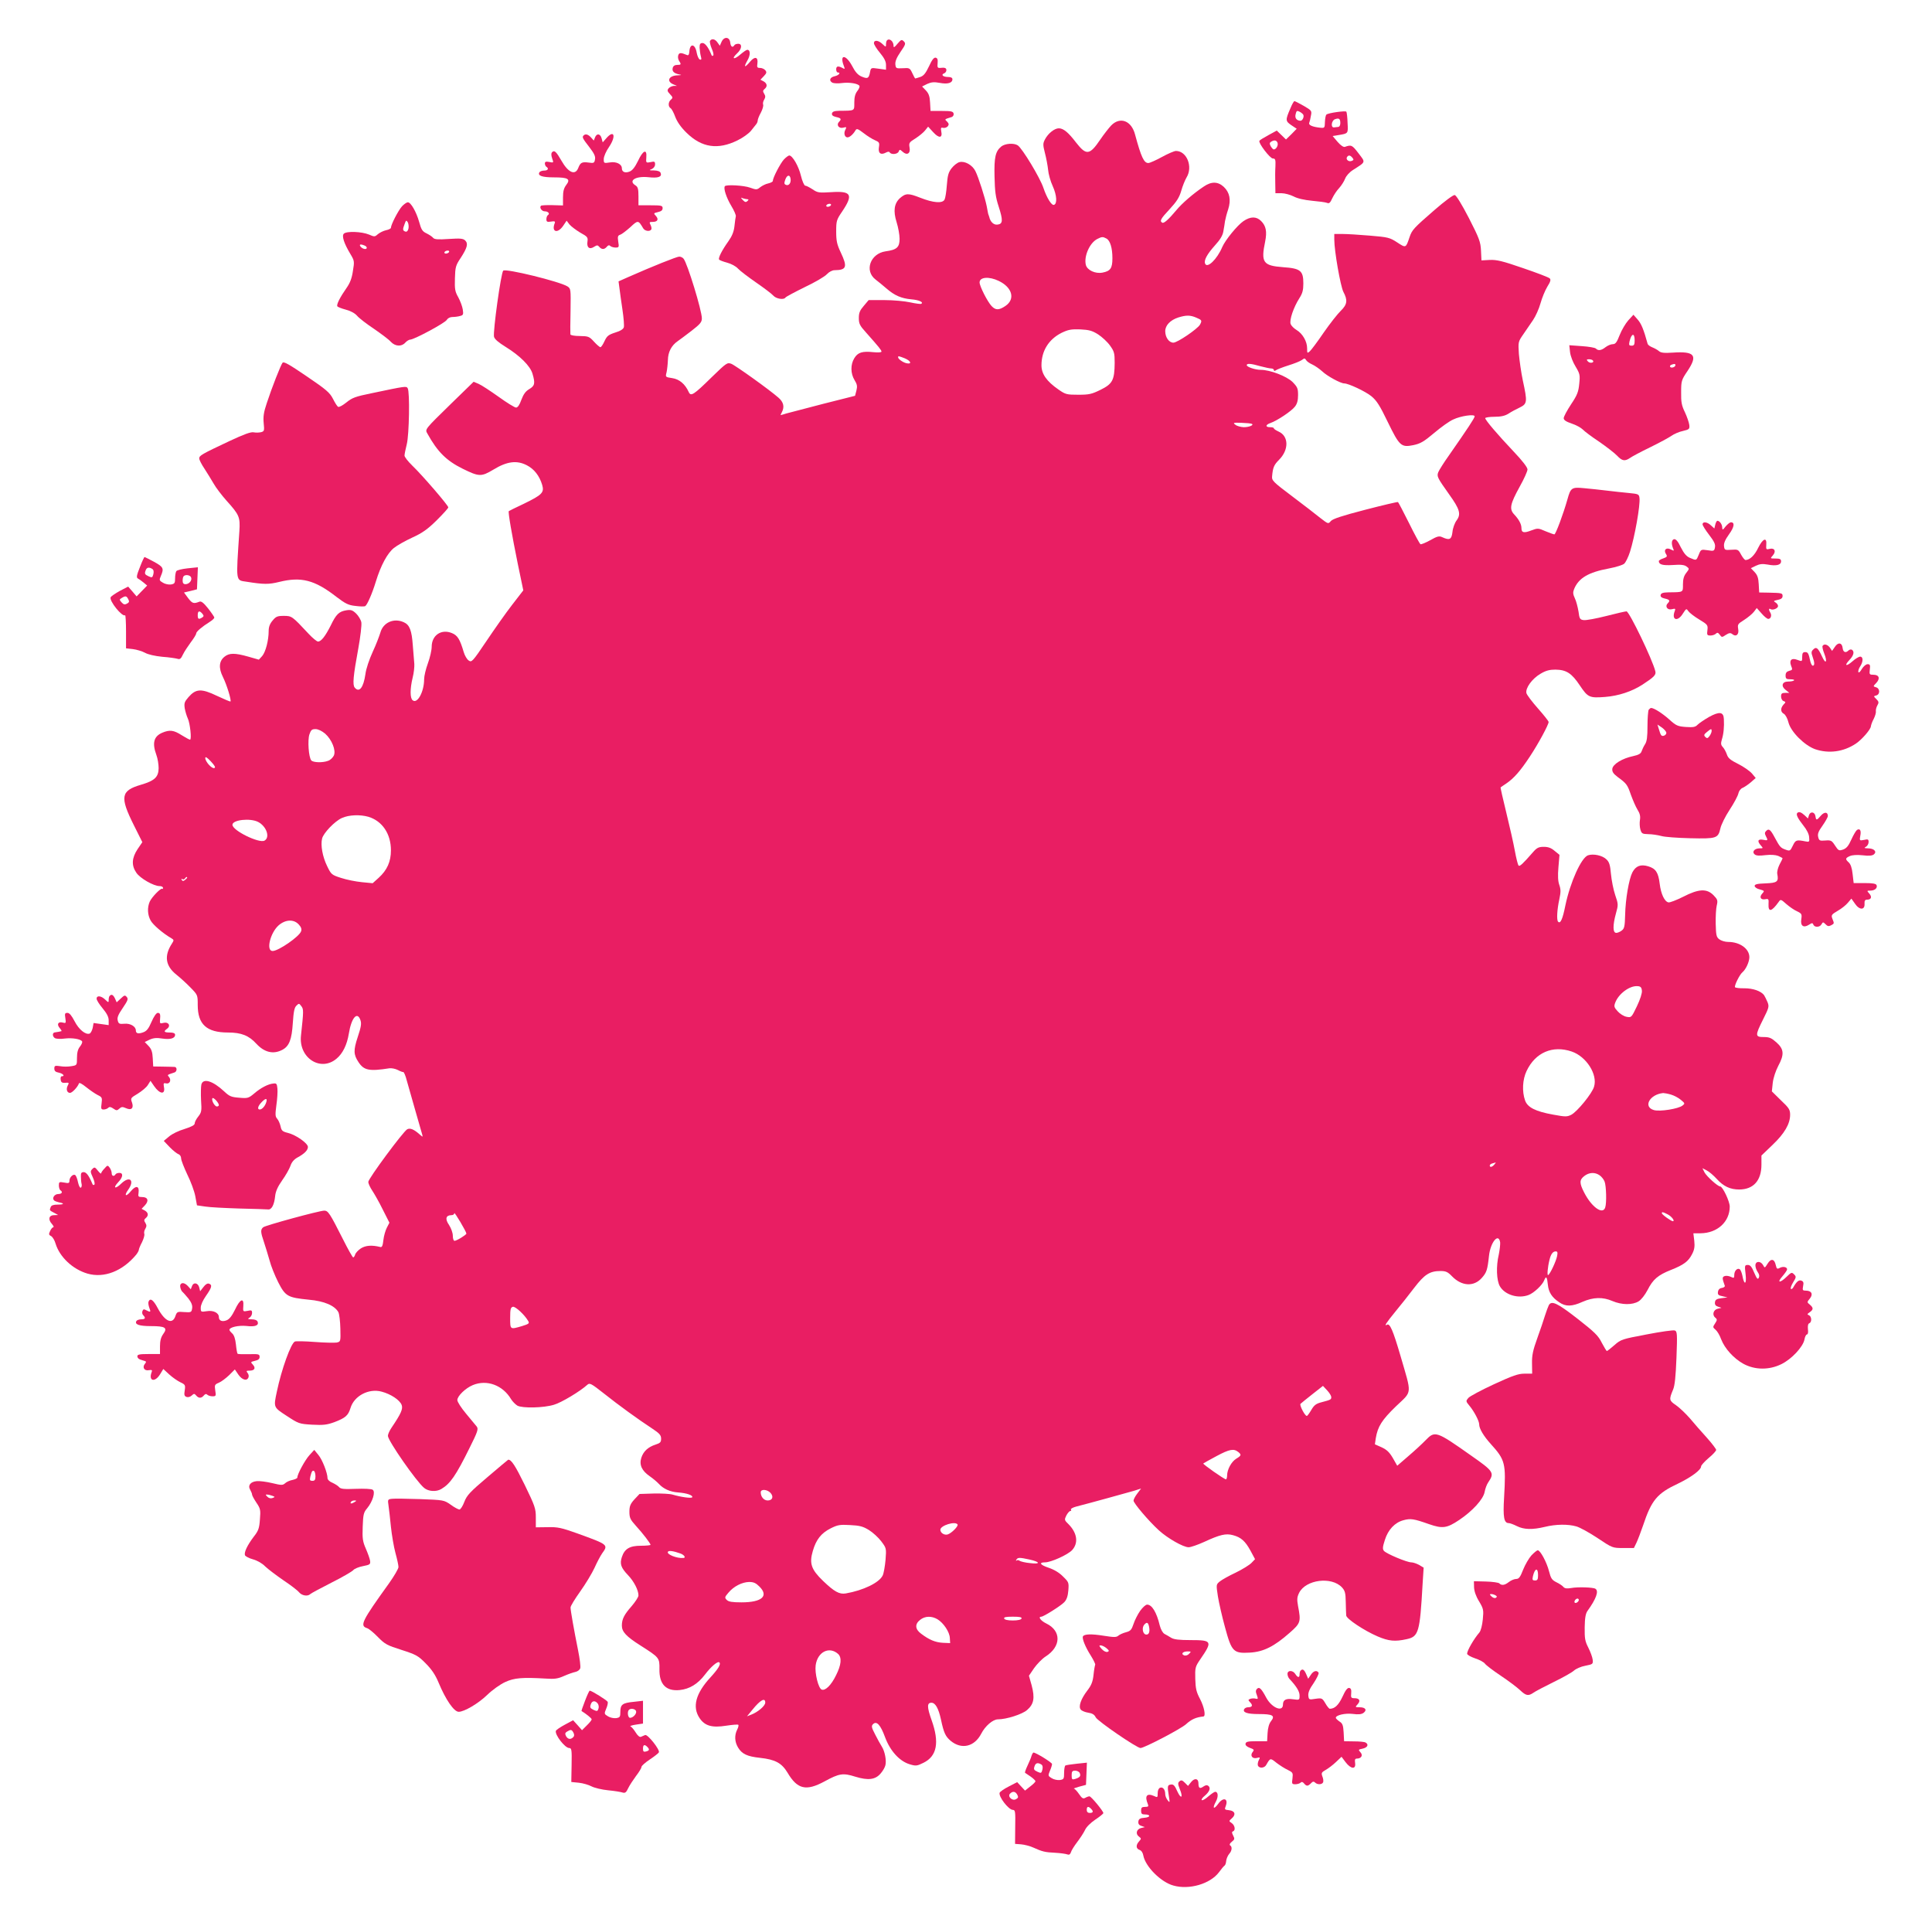 <?xml version="1.0" standalone="no"?>
<!DOCTYPE svg PUBLIC "-//W3C//DTD SVG 20010904//EN"
 "http://www.w3.org/TR/2001/REC-SVG-20010904/DTD/svg10.dtd">
<svg version="1.0" xmlns="http://www.w3.org/2000/svg"
 width="1280pt" height="1276pt" viewBox="0 0 1280 1276"
 preserveAspectRatio="xMidYMid meet">
<g transform="translate(0,1276) scale(0.1,-0.1)"
fill="#e91e63" stroke="none">
<path d="M4781 12484 l-12 -27 -15 21 c-16 24 -39 29 -50 11 -3 -6 2 -28 11
-50 10 -22 15 -43 10 -47 -4 -4 -9 -2 -11 3 -18 47 -42 80 -59 80 -16 0 -20
-7 -20 -30 1 -16 4 -42 8 -57 6 -21 4 -26 -7 -22 -7 3 -16 23 -20 44 -10 61
-46 66 -49 6 -2 -19 -6 -25 -17 -20 -38 16 -50 16 -56 -1 -4 -10 -2 -26 4 -36
17 -26 15 -29 -12 -29 -15 0 -26 -7 -29 -20 -6 -22 8 -36 43 -43 19 -3 16 -5
-11 -6 -60 -2 -76 -41 -25 -61 l21 -9 -21 0 c-12 -1 -27 -8 -34 -16 -11 -13
-9 -20 9 -39 19 -20 20 -24 6 -36 -18 -15 -20 -46 -2 -57 7 -4 21 -30 31 -58
13 -33 37 -68 75 -105 100 -98 207 -114 337 -50 35 17 74 45 89 63 14 18 30
37 35 44 6 7 10 18 10 25 0 7 9 31 21 52 11 21 18 45 15 53 -3 7 0 23 7 33 9
16 9 24 0 39 -10 15 -9 22 2 31 21 17 18 37 -6 51 l-21 11 23 24 c18 19 20 26
9 39 -7 8 -22 15 -34 15 -19 0 -22 4 -18 29 6 44 -17 50 -48 13 -36 -43 -45
-40 -19 6 22 37 21 72 0 72 -6 0 -26 -14 -46 -31 -42 -37 -62 -30 -22 7 32 29
36 64 8 64 -11 0 -23 -4 -26 -10 -11 -18 -24 -10 -27 18 -4 38 -40 42 -57 6z"/>
<path d="M5877 12493 c-4 -3 -7 -15 -7 -26 0 -20 -1 -20 -23 1 -27 26 -57 29
-57 6 0 -9 18 -38 40 -64 28 -34 40 -57 40 -80 l0 -32 -50 7 c-50 7 -50 7 -56
-24 -8 -41 -16 -45 -56 -28 -24 10 -42 30 -63 71 -41 76 -84 78 -55 1 9 -23 8
-25 -9 -15 -29 15 -41 12 -41 -10 0 -11 5 -20 10 -20 23 0 8 -19 -20 -25 -32
-7 -40 -29 -15 -43 9 -4 37 -6 64 -2 48 6 106 -3 115 -19 3 -5 -3 -20 -14 -34
-14 -18 -20 -40 -20 -76 0 -57 6 -54 -100 -55 -33 -1 -45 -5 -48 -18 -2 -11 6
-18 27 -23 33 -7 38 -14 20 -32 -20 -20 -2 -46 27 -39 22 6 24 5 15 -13 -13
-23 -5 -51 14 -51 15 0 39 22 53 47 8 13 16 10 54 -19 24 -19 58 -40 75 -47
28 -12 31 -16 26 -47 -6 -39 12 -53 46 -35 13 7 22 8 26 1 10 -16 52 -12 59 6
6 15 8 15 26 -1 29 -27 54 -12 46 28 -5 30 -3 34 39 60 25 16 54 40 64 53 l20
25 34 -37 c38 -42 63 -39 53 6 -4 23 -2 27 13 23 9 -2 23 2 30 10 9 12 8 18
-4 31 -18 17 -20 15 31 31 8 3 14 13 12 22 -3 15 -15 18 -78 18 l-75 0 -3 55
c-2 42 -9 61 -28 81 l-25 26 34 17 c27 12 45 14 83 7 52 -10 84 -1 84 24 0 10
-10 15 -29 15 -33 0 -49 15 -26 24 8 3 15 12 15 21 0 15 -10 19 -43 15 -15 -1
-18 5 -15 31 2 25 -1 34 -13 37 -12 2 -25 -15 -44 -57 -22 -46 -35 -63 -58
-71 -17 -5 -31 -10 -33 -10 -2 0 -11 16 -20 36 -16 34 -19 35 -63 32 -44 -2
-46 -1 -49 25 -2 20 8 45 34 83 34 49 36 56 22 70 -14 14 -18 12 -42 -16 -21
-25 -26 -28 -26 -13 0 29 -27 52 -43 36z"/>
<path d="M8550 12044 c-35 -80 -34 -86 5 -113 l36 -24 -35 -36 -36 -35 -30 29
-31 30 -55 -30 c-31 -17 -58 -33 -60 -38 -9 -13 70 -117 89 -117 16 0 19 -7
17 -52 -2 -29 -2 -81 -1 -115 l1 -63 40 0 c22 0 58 -10 80 -21 26 -14 71 -24
123 -29 45 -4 90 -10 99 -14 14 -6 21 0 35 31 10 21 30 52 46 68 15 17 32 44
39 62 7 18 28 42 52 57 87 56 84 48 36 111 -42 55 -47 57 -90 42 -9 -3 -28 10
-48 33 l-33 39 38 6 c66 11 65 9 61 81 -1 36 -5 69 -8 74 -5 8 -120 -8 -132
-19 -5 -4 -9 -26 -10 -48 -1 -41 -2 -42 -32 -39 -49 5 -78 17 -72 32 3 7 8 28
11 47 7 33 5 35 -48 66 -30 17 -57 31 -61 31 -4 0 -16 -21 -26 -46z m84 -43
c8 -13 -4 -41 -18 -41 -26 1 -39 18 -32 44 5 22 9 25 26 16 10 -5 21 -14 24
-19z m246 -57 c0 -14 -6 -25 -15 -25 -8 -1 -21 -2 -27 -3 -23 -2 -17 45 6 54
27 10 36 4 36 -26z m-416 -130 c6 -17 -9 -44 -25 -44 -5 0 -13 10 -20 21 -9
17 -8 23 2 30 21 13 36 11 43 -7z m496 -99 c10 -12 9 -16 -5 -21 -19 -8 -40 9
-31 25 10 15 21 14 36 -4z"/>
<path d="M7362 11929 c-16 -17 -49 -59 -72 -93 -71 -105 -93 -107 -161 -20
-51 67 -84 94 -114 94 -29 0 -71 -34 -91 -72 -15 -28 -15 -37 -1 -92 9 -34 18
-83 21 -111 2 -27 16 -77 31 -109 27 -60 30 -116 8 -123 -16 -6 -48 47 -70
112 -22 67 -140 262 -170 282 -26 17 -84 13 -110 -8 -38 -32 -47 -71 -44 -197
2 -99 7 -138 27 -199 30 -93 29 -117 -8 -121 -24 -3 -47 18 -54 51 -1 4 -3 9
-4 12 -3 6 -4 11 -13 60 -11 55 -55 193 -75 232 -20 40 -70 68 -105 59 -14 -3
-38 -22 -52 -40 -22 -28 -27 -49 -32 -113 -3 -43 -10 -86 -15 -95 -13 -27 -75
-22 -161 12 -79 31 -96 31 -135 -3 -38 -35 -45 -85 -22 -158 11 -35 20 -85 20
-111 0 -56 -18 -73 -93 -83 -101 -15 -142 -129 -66 -187 17 -13 49 -39 72 -59
54 -47 99 -66 165 -72 50 -4 84 -19 65 -30 -4 -2 -37 2 -73 10 -36 8 -112 15
-170 15 l-105 0 -32 -38 c-26 -30 -33 -46 -33 -81 0 -37 6 -50 48 -96 87 -98
102 -117 102 -126 0 -6 -23 -7 -54 -4 -74 8 -103 -2 -126 -40 -26 -42 -25
-101 1 -144 18 -29 20 -42 13 -70 l-9 -35 -210 -53 c-115 -30 -226 -59 -245
-64 -19 -6 -36 -11 -38 -11 -1 0 2 9 8 19 19 36 11 68 -23 97 -59 52 -284 213
-312 224 -27 10 -32 6 -129 -88 -121 -119 -139 -130 -153 -99 -24 53 -62 85
-109 92 -46 7 -46 7 -38 38 4 18 8 55 9 82 1 53 23 96 65 125 12 8 53 39 91
68 58 45 69 58 69 83 0 52 -96 365 -121 395 -6 8 -19 14 -29 14 -16 0 -176
-64 -339 -136 l-63 -28 6 -45 c3 -25 12 -90 20 -143 8 -53 12 -106 9 -116 -3
-12 -23 -25 -57 -35 -46 -15 -55 -23 -71 -57 -10 -22 -22 -40 -27 -40 -5 0
-24 16 -43 37 -31 34 -37 36 -94 37 -34 0 -62 5 -62 11 -1 5 -1 76 1 157 2
144 2 146 -21 161 -51 32 -409 120 -425 104 -15 -15 -69 -405 -61 -438 4 -16
30 -38 77 -67 94 -58 163 -126 178 -178 19 -64 15 -80 -22 -102 -24 -14 -38
-34 -52 -71 -12 -34 -24 -51 -35 -51 -9 0 -61 32 -115 71 -55 39 -114 78 -133
86 l-33 14 -147 -143 c-180 -176 -176 -171 -159 -201 67 -121 126 -179 233
-232 110 -54 123 -54 204 -6 90 55 155 63 221 29 49 -25 84 -70 102 -130 15
-51 0 -66 -121 -125 -53 -25 -98 -47 -100 -49 -6 -5 20 -155 59 -347 l37 -178
-75 -97 c-41 -53 -117 -161 -170 -240 -91 -135 -97 -141 -116 -128 -12 7 -27
33 -34 57 -25 85 -41 110 -78 125 -70 29 -134 -14 -134 -91 0 -22 -11 -71 -25
-109 -14 -38 -25 -85 -25 -105 0 -84 -45 -166 -76 -140 -18 14 -18 76 0 150 8
31 12 71 11 90 -2 19 -6 74 -10 123 -7 100 -21 137 -60 154 -66 30 -137 -2
-155 -69 -7 -23 -29 -81 -51 -128 -22 -48 -44 -112 -48 -147 -13 -90 -41 -125
-71 -89 -15 18 -10 76 24 260 14 77 23 154 20 172 -3 17 -19 43 -34 58 -24 23
-35 27 -66 22 -48 -8 -67 -26 -103 -101 -36 -71 -63 -106 -84 -106 -8 0 -36
23 -63 52 -109 117 -111 118 -164 118 -42 0 -52 -4 -74 -31 -18 -21 -26 -42
-26 -69 0 -62 -20 -139 -43 -166 l-22 -24 -70 20 c-88 25 -126 25 -157 0 -37
-29 -41 -75 -11 -135 25 -50 57 -154 50 -162 -2 -2 -42 15 -89 37 -104 50
-140 48 -189 -8 -27 -31 -30 -40 -25 -75 4 -21 13 -51 20 -66 15 -30 27 -141
15 -141 -5 0 -30 14 -56 30 -52 33 -78 37 -128 16 -56 -24 -68 -68 -39 -147 9
-24 15 -64 15 -88 -1 -59 -26 -83 -118 -110 -133 -39 -140 -80 -46 -268 l56
-112 -32 -47 c-38 -58 -41 -107 -8 -155 24 -37 115 -89 154 -89 13 0 23 -5 23
-12 0 -6 -2 -9 -5 -6 -8 8 -69 -54 -83 -85 -17 -39 -15 -87 6 -125 15 -28 81
-85 138 -118 17 -10 17 -13 3 -35 -53 -81 -43 -148 30 -206 25 -20 67 -58 93
-85 48 -49 48 -50 48 -116 0 -128 59 -182 200 -182 89 0 139 -20 189 -75 53
-57 112 -71 171 -40 46 24 63 68 70 178 5 74 10 102 24 115 16 16 18 16 32 -3
16 -20 16 -30 -2 -196 -16 -147 130 -242 236 -152 41 34 69 92 81 165 17 106
56 151 77 90 8 -23 4 -46 -18 -112 -29 -88 -28 -116 5 -166 36 -55 71 -62 205
-41 14 2 39 -3 55 -11 17 -9 33 -15 37 -14 4 1 15 -24 23 -56 17 -59 91 -321
102 -357 5 -19 5 -19 -18 1 -37 33 -62 43 -81 33 -27 -15 -258 -327 -258 -349
0 -10 12 -36 26 -57 14 -21 46 -77 70 -126 l44 -87 -17 -33 c-9 -17 -20 -54
-23 -82 -4 -37 -9 -49 -20 -46 -56 14 -97 11 -129 -9 -18 -12 -35 -30 -38 -41
-3 -10 -9 -19 -13 -19 -4 0 -35 55 -69 123 -86 170 -97 187 -123 187 -35 -1
-387 -97 -404 -110 -19 -16 -18 -32 5 -99 10 -31 27 -85 37 -121 9 -36 35
-100 57 -144 48 -94 63 -102 203 -116 102 -9 172 -39 196 -83 6 -12 12 -61 13
-109 2 -86 2 -86 -25 -92 -15 -2 -80 -1 -144 4 -65 5 -124 6 -132 3 -26 -10
-89 -184 -120 -333 -22 -104 -23 -102 66 -160 78 -51 82 -53 168 -58 75 -4 98
-1 148 17 73 28 91 44 106 93 24 81 121 132 206 109 61 -16 120 -55 133 -88
10 -26 -4 -58 -67 -151 -13 -19 -24 -43 -24 -54 0 -32 188 -302 240 -345 29
-24 81 -27 114 -7 59 35 96 88 187 272 54 108 59 125 48 141 -8 10 -40 49 -72
87 -31 37 -57 77 -57 89 0 27 54 79 102 99 93 39 199 0 254 -93 10 -16 29 -35
42 -43 34 -18 174 -15 242 6 49 14 174 89 222 133 15 13 25 8 110 -59 98 -78
225 -170 321 -233 47 -31 57 -43 57 -66 0 -23 -6 -29 -37 -39 -49 -16 -80 -44
-94 -87 -15 -47 3 -86 55 -122 23 -16 50 -39 61 -51 30 -33 74 -53 128 -57 57
-4 100 -19 93 -32 -6 -8 -73 1 -131 18 -16 5 -72 8 -124 7 l-94 -3 -34 -36
c-27 -30 -33 -45 -33 -82 0 -40 6 -52 43 -93 46 -50 97 -117 97 -126 0 -3 -29
-6 -64 -6 -74 0 -108 -20 -126 -75 -15 -45 -6 -71 41 -120 39 -41 69 -99 69
-134 0 -11 -21 -43 -46 -72 -49 -56 -64 -85 -64 -128 0 -41 29 -72 122 -131
127 -81 128 -82 127 -158 -2 -100 44 -147 134 -138 66 7 120 40 168 103 40 53
85 91 95 80 12 -11 -8 -43 -59 -99 -98 -106 -122 -196 -72 -270 35 -52 83 -65
177 -50 40 6 75 9 79 6 4 -2 1 -17 -7 -32 -19 -38 -17 -81 6 -119 26 -43 61
-59 145 -68 101 -11 144 -34 183 -99 65 -110 123 -123 245 -57 97 53 122 57
204 31 85 -26 133 -20 168 22 14 16 28 40 31 54 8 32 -4 93 -24 124 -9 14 -29
50 -44 80 -24 46 -26 56 -14 68 24 24 50 -5 80 -87 34 -91 96 -159 164 -179
40 -12 47 -11 90 10 90 44 107 135 54 283 -31 87 -31 115 -1 115 26 0 47 -37
63 -111 19 -89 30 -112 64 -141 72 -60 158 -40 203 47 26 51 77 95 111 95 56
0 162 34 193 62 45 39 52 80 30 163 l-18 64 34 50 c19 27 53 62 76 77 104 66
106 170 5 219 -37 18 -57 45 -33 45 15 0 129 72 152 96 16 17 24 40 27 78 4
52 3 55 -35 92 -24 25 -59 46 -95 58 -57 19 -68 36 -24 36 39 0 150 50 179 81
43 47 34 113 -23 171 -29 28 -29 30 -15 59 9 16 20 29 26 29 6 0 8 4 4 10 -3
5 14 14 37 20 91 23 335 91 381 104 l47 15 -25 -33 c-14 -18 -25 -39 -25 -47
0 -17 101 -136 168 -197 58 -53 162 -112 197 -112 14 0 60 16 102 35 106 49
145 58 192 45 53 -14 81 -39 116 -103 l30 -56 -23 -24 c-13 -14 -60 -43 -105
-65 -45 -21 -93 -48 -106 -59 -24 -20 -24 -20 -12 -99 7 -43 28 -135 47 -204
44 -163 56 -174 164 -168 91 5 162 41 264 131 73 64 76 73 56 177 -8 45 -7 59
7 88 44 88 215 110 284 36 20 -22 24 -37 25 -97 1 -40 2 -80 3 -89 1 -22 120
-101 209 -139 73 -31 114 -35 191 -18 80 17 88 45 106 364 l7 110 -30 18 c-17
9 -40 17 -52 17 -29 0 -165 57 -181 76 -10 12 -9 26 6 72 21 68 66 116 123
131 47 13 68 10 170 -26 89 -31 118 -27 200 28 88 59 159 137 168 185 4 22 14
50 24 64 43 63 36 73 -113 177 -232 164 -240 166 -302 102 -22 -23 -73 -70
-114 -105 l-74 -64 -29 51 c-23 39 -40 55 -74 71 l-45 20 6 41 c13 77 40 120
134 211 109 104 106 71 29 336 -49 167 -70 216 -89 204 -22 -13 -4 14 54 85
35 42 91 113 126 159 68 89 103 112 175 112 35 0 48 -6 76 -35 64 -66 145 -71
198 -10 31 35 37 52 47 146 10 91 64 155 74 88 1 -13 -3 -49 -9 -79 -19 -79
-15 -173 7 -211 33 -57 121 -84 190 -58 35 13 92 66 104 98 12 31 19 23 24
-30 5 -50 27 -84 75 -116 43 -30 84 -29 155 3 71 31 134 33 198 5 61 -26 132
-27 173 -2 18 11 42 42 60 76 35 69 68 98 154 132 86 34 116 57 140 104 16 30
19 51 15 89 l-6 50 48 0 c111 1 193 76 193 177 0 34 -47 133 -63 133 -16 0
-89 66 -104 93 l-14 28 29 -15 c16 -8 45 -33 66 -56 44 -49 89 -70 148 -70 95
0 148 59 148 165 l0 60 73 70 c80 76 117 140 117 200 0 34 -7 45 -61 96 l-60
59 6 57 c4 34 20 80 36 111 41 76 39 111 -11 156 -34 30 -47 36 -85 36 -57 0
-58 9 -4 117 39 78 41 85 29 115 -8 18 -18 39 -23 46 -21 27 -73 45 -130 45
-31 -1 -59 3 -62 7 -6 10 30 83 49 99 23 19 46 70 46 100 0 56 -63 101 -140
101 -21 0 -47 8 -60 18 -19 15 -21 28 -23 102 -1 47 2 102 7 122 8 33 5 40
-22 68 -45 45 -98 42 -201 -11 -44 -22 -88 -39 -97 -37 -26 5 -50 56 -58 123
-9 75 -26 101 -76 116 -50 15 -82 3 -105 -40 -23 -45 -46 -179 -48 -281 -2
-76 -5 -91 -22 -104 -11 -9 -28 -16 -37 -16 -23 0 -24 49 -2 129 16 57 16 61
-5 122 -12 35 -24 98 -28 139 -5 58 -11 79 -29 96 -26 27 -87 40 -123 28 -45
-16 -118 -179 -150 -332 -18 -91 -33 -124 -48 -108 -11 10 -7 81 8 149 10 47
10 65 0 94 -9 25 -11 60 -6 118 l7 82 -32 26 c-23 20 -43 27 -72 27 -34 0 -46
-6 -72 -36 -68 -78 -88 -96 -95 -88 -5 5 -16 50 -25 99 -9 50 -35 164 -57 254
-22 90 -39 164 -37 165 2 2 19 13 38 26 50 34 93 83 155 177 57 86 125 212
125 230 0 6 -32 46 -70 89 -39 44 -73 89 -77 102 -8 33 37 96 94 129 35 21 60
27 98 27 73 -1 108 -24 162 -105 53 -79 63 -84 167 -76 89 7 177 36 247 81 78
51 92 65 86 89 -18 76 -173 397 -191 397 -8 0 -69 -14 -135 -31 -67 -17 -133
-29 -148 -27 -25 3 -29 8 -35 57 -5 29 -15 69 -24 87 -13 28 -14 40 -5 62 30
73 95 111 230 136 47 9 93 23 102 32 10 9 27 44 38 78 31 97 69 309 63 357 -3
25 -7 27 -70 33 -37 3 -103 11 -147 16 -44 5 -112 13 -150 16 -82 8 -89 3
-110 -73 -28 -99 -78 -233 -87 -233 -5 0 -32 10 -59 21 -48 21 -51 21 -94 5
-49 -19 -65 -15 -65 15 0 26 -16 57 -48 91 -34 36 -27 69 37 185 28 50 51 101
51 113 0 14 -34 58 -92 119 -105 111 -188 208 -188 221 0 4 27 9 61 9 43 0 69
6 92 20 18 12 51 30 75 41 51 25 52 37 21 180 -11 52 -22 131 -26 175 -5 79
-5 81 29 130 19 28 48 70 65 95 17 25 39 74 49 110 10 36 30 85 45 110 22 35
25 48 16 56 -7 7 -86 37 -177 68 -136 47 -174 56 -220 54 l-55 -3 -3 65 c-3
58 -11 80 -80 215 -47 91 -84 151 -94 153 -9 2 -66 -40 -135 -100 -137 -119
-148 -131 -164 -178 -25 -74 -24 -74 -82 -36 -49 32 -60 35 -180 45 -70 6
-152 11 -182 11 l-55 0 0 -37 c0 -76 41 -308 60 -346 30 -56 26 -84 -17 -126
-21 -20 -72 -85 -113 -144 -40 -59 -82 -115 -92 -124 -17 -15 -18 -14 -18 20
0 45 -30 97 -70 121 -17 10 -35 28 -39 39 -10 26 19 111 58 172 20 31 26 53
26 97 0 85 -19 100 -134 108 -133 10 -148 31 -119 170 13 66 6 103 -27 136
-31 31 -70 31 -117 -1 -40 -27 -120 -125 -140 -171 -35 -83 -101 -145 -114
-110 -9 22 14 63 65 120 35 38 52 67 56 93 4 21 9 52 11 68 3 17 12 52 21 78
20 63 10 112 -29 149 -39 36 -82 37 -133 2 -69 -46 -145 -112 -181 -156 -52
-62 -83 -90 -94 -83 -18 11 -11 25 49 89 46 50 64 77 77 122 9 32 25 71 35 88
44 71 2 176 -70 176 -11 0 -53 -18 -93 -40 -40 -22 -81 -40 -90 -40 -29 0 -47
38 -88 189 -24 92 -99 120 -158 60z m-32 -749 c25 -13 40 -62 40 -131 0 -66
-13 -85 -66 -95 -47 -9 -101 16 -110 51 -14 57 25 146 76 172 30 15 36 16 60
3z m-713 -281 c90 -43 111 -121 44 -166 -43 -29 -65 -29 -92 0 -27 29 -79 131
-79 156 0 36 63 41 127 10z m1308 -243 c38 -16 40 -19 25 -47 -16 -28 -149
-119 -176 -119 -29 0 -54 35 -54 76 0 39 34 74 87 91 52 16 78 16 118 -1z
m-650 -111 c26 -17 62 -50 79 -74 28 -39 31 -50 31 -115 -1 -114 -14 -139 -93
-178 -59 -29 -76 -33 -148 -33 -77 0 -85 2 -132 35 -78 54 -112 103 -112 160
0 96 48 172 133 215 44 21 63 25 123 23 59 -3 79 -8 119 -33z m-1280 -159 c42
-18 48 -41 9 -32 -25 7 -54 28 -54 40 0 9 7 7 45 -8z m2698 -40 c18 -8 48 -29
67 -46 32 -31 122 -80 146 -80 28 0 141 -53 180 -85 35 -29 56 -62 108 -170
78 -160 89 -170 169 -154 48 10 70 23 139 81 46 39 102 79 126 89 50 24 142
37 142 21 0 -11 -45 -79 -169 -257 -35 -49 -67 -100 -72 -113 -11 -28 -6 -37
72 -147 71 -99 80 -131 49 -173 -12 -16 -25 -51 -27 -76 -6 -50 -19 -57 -67
-35 -21 10 -33 7 -81 -20 -31 -17 -60 -29 -64 -26 -5 2 -39 65 -76 140 -37 74
-70 137 -73 139 -4 2 -101 -21 -217 -51 -154 -40 -215 -60 -228 -75 -17 -20
-17 -20 -70 21 -28 23 -113 88 -187 144 -125 94 -135 104 -132 132 5 57 12 75
46 109 66 66 65 157 -3 187 -17 8 -31 17 -31 21 0 5 -11 8 -25 8 -33 0 -32 16
3 28 43 15 138 78 161 108 15 19 21 41 21 77 0 44 -4 53 -37 87 -40 38 -148
80 -211 80 -36 0 -92 19 -92 31 0 13 28 11 90 -7 30 -8 63 -15 73 -15 9 0 17
-5 17 -11 0 -7 4 -7 13 -1 6 5 44 20 82 32 39 12 79 28 90 36 17 13 20 13 28
0 4 -8 22 -21 40 -29z m-399 -394 c15 -8 -18 -22 -54 -22 -19 1 -44 7 -55 16
-18 13 -15 15 40 13 33 -1 64 -4 69 -7z m-6140 -2052 c45 -40 73 -111 58 -145
-7 -14 -23 -30 -38 -35 -36 -14 -100 -12 -112 3 -17 21 -25 133 -12 172 10 29
16 35 40 35 18 0 42 -12 64 -30z m-734 -228 c-17 -6 -60 43 -60 66 0 12 11 5
37 -22 26 -28 33 -41 23 -44z m1021 -323 c92 -28 149 -113 149 -222 0 -75 -25
-131 -81 -182 l-40 -36 -72 7 c-40 4 -101 16 -137 28 -63 20 -66 23 -93 79
-30 61 -44 138 -33 182 9 37 84 115 131 136 46 21 120 24 176 8z m-731 -34
c56 -29 81 -103 42 -124 -36 -19 -212 67 -212 105 0 33 117 46 170 19z m-470
-369 c0 -2 -6 -9 -14 -15 -11 -9 -16 -9 -22 0 -4 7 -3 9 4 5 6 -3 13 -2 17 4
6 10 15 14 15 6z m739 -310 c16 -17 21 -31 16 -45 -11 -35 -150 -131 -189
-131 -45 0 -16 120 40 170 45 39 100 42 133 6z m8899 -439 c2 -16 -11 -57 -33
-103 -36 -75 -37 -76 -68 -70 -18 3 -44 19 -59 36 -24 26 -26 33 -17 57 22 60
97 115 149 110 19 -1 26 -8 28 -30z m-465 -403 c97 -33 173 -152 148 -233 -13
-45 -111 -165 -151 -186 -28 -14 -39 -14 -120 1 -117 21 -170 48 -186 94 -21
59 -17 139 10 195 58 123 173 172 299 129z m657 -285 c21 -6 51 -22 66 -35 28
-23 28 -25 11 -38 -28 -22 -150 -41 -189 -30 -74 21 -29 104 61 113 7 0 31 -4
51 -10z m-1170 -464 c-14 -17 -30 -20 -30 -6 0 5 8 12 18 14 9 3 19 5 21 6 2
0 -2 -6 -9 -14z m698 -71 c13 -9 28 -28 33 -42 11 -29 14 -141 4 -171 -16 -51
-91 3 -140 100 -32 62 -31 83 1 108 32 25 71 27 102 5z m-7508 -386 c0 -8 -64
-48 -79 -48 -6 0 -11 15 -11 34 0 19 -11 49 -25 71 -28 40 -21 65 16 65 11 0
19 6 19 13 0 12 79 -121 80 -135z m7959 127 c26 -13 50 -45 34 -45 -11 0 -73
44 -73 53 0 10 7 9 39 -8z m-733 -277 c-7 -34 -45 -116 -59 -125 -8 -5 -4 50
9 102 9 37 22 55 41 55 12 0 14 -7 9 -32z m-6816 -430 c9 -15 3 -19 -42 -33
-79 -23 -78 -24 -78 54 0 58 3 70 18 74 16 4 78 -53 102 -95z m5320 -503 c0
-17 -3 -18 -67 -35 -34 -9 -47 -19 -65 -50 -13 -22 -26 -40 -30 -40 -13 0 -50
72 -42 80 5 5 41 34 79 64 l70 55 28 -30 c15 -16 27 -36 27 -44z m-616 -364
c22 -18 20 -24 -13 -44 -32 -19 -61 -72 -61 -111 0 -14 -4 -26 -8 -26 -11 0
-155 101 -150 105 2 2 41 24 88 49 86 46 114 51 144 27z m-3099 -271 c22 -25
13 -50 -19 -50 -25 0 -46 24 -46 54 0 23 43 20 65 -4z m1239 -209 c7 -11 -40
-58 -65 -66 -22 -7 -49 10 -49 31 0 28 99 59 114 35z m-587 -37 c26 -16 63
-50 81 -74 34 -45 35 -46 29 -123 -4 -43 -12 -90 -19 -104 -23 -48 -129 -99
-245 -119 -42 -7 -76 12 -150 83 -79 76 -92 116 -68 198 22 76 55 118 118 150
46 23 61 26 129 22 64 -3 86 -9 125 -33z m-1250 -155 c26 -9 39 -29 21 -30
-43 -4 -113 24 -103 41 6 10 37 5 82 -11z m2312 -40 c74 -16 77 -33 5 -24 -32
3 -64 11 -70 16 -6 5 -15 5 -19 1 -5 -4 -5 -1 -1 6 9 15 21 15 85 1z m-1788
-179 c64 -63 17 -105 -118 -105 -62 0 -86 4 -98 16 -15 15 -14 19 11 48 35 42
90 70 137 71 30 0 45 -7 68 -30z m1180 -217 c40 -24 81 -85 82 -125 l2 -33
-48 2 c-51 3 -91 20 -144 60 -41 30 -43 64 -7 92 32 26 76 27 115 4z m557 5
c-3 -8 -24 -13 -58 -13 -34 0 -55 5 -57 13 -4 9 12 12 57 12 45 0 61 -3 58
-12z m-1215 -235 c25 -24 21 -72 -14 -141 -32 -66 -71 -104 -95 -95 -22 8 -47
109 -40 161 12 89 90 128 149 75z m-483 -322 c0 -22 -49 -63 -93 -80 l-28 -11
37 45 c52 64 84 81 84 46z"/>
<path d="M3867 11863 c-12 -11 -8 -19 37 -77 33 -43 42 -62 38 -82 -4 -24 -8
-26 -42 -21 -45 6 -55 0 -69 -36 -20 -51 -66 -31 -111 48 -35 61 -47 72 -62
57 -7 -7 -7 -20 0 -41 11 -30 10 -30 -19 -24 -22 4 -29 2 -29 -10 0 -9 5 -19
10 -22 18 -11 10 -25 -14 -25 -14 0 -28 -5 -32 -11 -14 -23 18 -34 96 -34 95
0 112 -11 81 -51 -15 -20 -21 -41 -21 -81 l0 -54 -70 2 c-39 1 -73 -1 -76 -4
-12 -12 5 -37 25 -37 23 0 36 -16 21 -25 -5 -3 -10 -15 -10 -27 0 -17 5 -20
30 -16 25 4 30 2 25 -11 -23 -58 19 -71 56 -17 l23 34 19 -25 c11 -13 43 -37
71 -54 49 -27 52 -31 48 -60 -6 -39 14 -54 44 -34 19 12 24 12 34 0 16 -19 34
-19 50 0 9 11 16 13 24 5 5 -5 21 -10 34 -10 23 0 24 3 18 39 -5 33 -3 41 13
46 10 3 40 26 67 50 51 48 53 47 85 -7 11 -19 44 -24 54 -8 3 5 1 19 -5 30 -9
18 -8 20 14 20 33 0 42 17 21 40 -16 17 -15 18 14 25 22 5 31 12 31 26 0 17
-8 19 -80 19 l-80 0 0 60 c0 49 -4 62 -20 72 -50 31 1 63 86 54 64 -7 91 2 81
28 -4 11 -19 16 -44 17 -33 0 -35 1 -15 9 13 6 22 18 22 31 0 19 -4 21 -30 15
-30 -6 -31 -5 -28 32 5 58 -22 47 -55 -24 -21 -43 -38 -64 -57 -71 -29 -11
-50 -2 -50 22 0 28 -37 46 -79 39 -40 -6 -41 -6 -41 22 0 17 15 52 36 82 48
72 32 116 -20 55 l-23 -26 -7 26 c-8 32 -33 36 -44 6 l-8 -20 -18 20 c-19 21
-37 26 -49 14z"/>
<path d="M5193 11703 c-24 -27 -73 -121 -73 -142 0 -5 -13 -12 -30 -16 -16 -3
-40 -15 -53 -25 -22 -18 -26 -18 -68 -3 -42 15 -154 21 -166 10 -12 -12 9 -76
42 -131 19 -31 32 -62 30 -69 -2 -7 -6 -36 -9 -65 -4 -37 -16 -66 -40 -100
-43 -60 -68 -110 -62 -121 3 -5 27 -14 53 -21 27 -7 59 -24 73 -40 14 -15 68
-56 120 -92 52 -36 104 -75 114 -87 19 -21 70 -29 80 -12 3 5 61 36 128 69 68
32 134 71 147 86 14 15 35 26 50 26 80 1 87 21 41 118 -25 53 -30 76 -30 138
0 70 2 78 39 132 76 113 62 138 -72 129 -82 -5 -90 -4 -124 19 -20 13 -41 24
-48 24 -7 0 -20 30 -29 67 -15 63 -56 133 -77 133 -5 0 -22 -12 -36 -27z m45
-129 c3 -27 -12 -46 -30 -39 -13 5 -14 11 -5 36 12 32 31 34 35 3z m-285 -134
c8 0 7 -4 -1 -12 -10 -9 -16 -8 -30 6 -16 18 -16 19 1 12 10 -3 24 -6 30 -6z
m552 -40 c-3 -5 -13 -10 -21 -10 -8 0 -12 5 -9 10 3 6 13 10 21 10 8 0 12 -4
9 -10z"/>
<path d="M2663 11393 c-24 -27 -73 -121 -73 -142 0 -5 -15 -13 -32 -16 -18 -4
-42 -16 -54 -26 -20 -18 -23 -19 -59 -3 -48 20 -149 24 -167 6 -15 -15 1 -64
43 -134 27 -45 28 -49 17 -114 -7 -48 -19 -79 -43 -113 -42 -60 -67 -109 -60
-120 3 -5 28 -15 55 -22 31 -8 60 -23 75 -40 13 -16 64 -55 112 -87 48 -33 99
-71 112 -86 29 -31 71 -34 96 -6 10 11 25 20 32 20 26 0 233 111 243 131 7 11
21 19 38 19 15 0 38 3 51 7 20 5 22 10 17 43 -3 20 -17 57 -30 81 -22 38 -24
55 -22 125 2 74 5 86 38 135 44 68 51 95 30 116 -14 13 -31 15 -108 10 -72 -5
-95 -3 -104 7 -6 8 -26 21 -44 30 -28 13 -35 25 -49 76 -19 67 -55 130 -75
130 -7 0 -25 -12 -39 -27z m43 -148 c-4 -16 -11 -22 -21 -19 -18 7 -18 14 -4
51 9 25 11 26 21 10 5 -10 7 -29 4 -42z m-292 -111 c9 -3 16 -10 16 -15 0 -14
-26 -10 -40 6 -13 16 -3 20 24 9z m561 -44 c-3 -5 -13 -10 -21 -10 -8 0 -12 5
-9 10 3 6 13 10 21 10 8 0 12 -4 9 -10z"/>
<path d="M10788 10638 c-18 -20 -44 -64 -57 -97 -19 -49 -28 -61 -46 -61 -12
0 -34 -9 -48 -20 -28 -22 -48 -25 -64 -9 -6 6 -48 13 -93 16 l-83 6 5 -46 c3
-26 19 -67 37 -96 28 -47 30 -55 24 -113 -5 -53 -13 -75 -54 -136 -27 -41 -49
-82 -49 -92 0 -13 15 -23 53 -36 28 -9 61 -27 73 -39 11 -12 60 -49 110 -82
49 -34 102 -75 118 -92 33 -35 51 -38 85 -15 12 9 72 41 134 71 61 30 124 64
141 76 17 12 51 27 76 32 42 10 45 13 42 40 -2 16 -15 54 -29 84 -22 45 -26
68 -25 133 0 74 2 81 42 140 70 105 48 132 -98 122 -57 -4 -79 -1 -91 10 -9 8
-29 19 -44 25 -15 6 -29 16 -31 23 -26 95 -42 134 -66 161 l-28 32 -34 -37z
m42 -133 c0 -28 -4 -35 -20 -35 -17 0 -19 4 -14 28 13 55 34 59 34 7z m-276
-134 c10 -15 -22 -20 -34 -5 -10 11 -9 14 8 14 12 0 23 -4 26 -9z m546 -30 c0
-13 -28 -22 -35 -11 -3 4 1 11 7 13 20 8 28 8 28 -2z"/>
<path d="M1872 10357 c-12 -15 -71 -165 -105 -269 -20 -59 -24 -89 -20 -131 5
-50 4 -54 -17 -60 -13 -3 -35 -4 -49 -1 -19 4 -65 -13 -161 -58 -185 -87 -200
-96 -200 -115 0 -9 15 -39 34 -67 18 -28 46 -73 61 -99 15 -27 54 -78 86 -114
84 -93 91 -108 85 -201 -23 -346 -26 -324 49 -336 113 -18 146 -18 215 -1 146
36 235 13 379 -99 59 -45 79 -55 125 -60 31 -4 60 -5 66 -1 13 8 46 83 70 162
33 108 77 189 120 223 21 17 76 48 122 69 66 30 101 55 161 114 42 42 77 80
77 86 0 13 -172 213 -239 277 -28 27 -51 57 -51 66 0 9 7 43 15 75 16 63 21
348 6 371 -9 15 -11 15 -239 -33 -108 -22 -129 -30 -167 -61 -25 -20 -49 -33
-55 -29 -6 3 -21 27 -34 53 -21 41 -44 61 -174 149 -113 77 -152 100 -160 90z"/>
<path d="M11364 9284 l-6 -25 -22 20 c-25 24 -56 28 -56 7 0 -7 20 -39 44 -70
33 -43 42 -62 38 -82 -4 -24 -7 -26 -49 -19 -43 6 -44 6 -58 -29 -17 -41 -15
-40 -58 -22 -23 9 -40 29 -61 70 -19 40 -33 56 -45 54 -17 -4 -19 -30 -6 -62
7 -16 6 -17 -15 -6 -30 16 -50 -2 -33 -29 11 -17 8 -21 -17 -30 -17 -5 -30
-14 -30 -18 0 -23 25 -30 93 -26 53 4 77 1 91 -10 19 -14 19 -15 -2 -42 -16
-20 -22 -42 -22 -76 0 -54 5 -52 -95 -53 -38 -1 -50 -5 -53 -18 -2 -11 6 -18
27 -23 33 -7 38 -14 20 -32 -20 -20 -2 -46 27 -39 23 6 26 4 20 -11 -24 -61
19 -75 54 -17 22 34 23 34 36 15 8 -11 40 -36 72 -55 56 -34 58 -37 54 -71 -4
-31 -2 -35 20 -35 13 0 29 5 36 12 9 9 15 8 26 -7 13 -18 15 -18 40 -1 21 13
30 15 42 6 25 -22 47 -4 40 33 -5 30 -3 34 39 60 25 16 54 40 65 54 l19 25 32
-36 c17 -20 37 -36 44 -36 17 0 25 23 14 41 -12 19 -11 32 1 24 15 -10 50 5
50 20 0 8 -8 19 -17 24 -15 9 -13 11 15 17 22 4 32 12 32 25 0 20 -3 21 -95
23 l-60 1 -3 55 c-2 42 -9 61 -28 81 l-24 25 33 16 c25 12 44 14 78 8 57 -11
89 -3 89 21 0 15 -7 19 -37 19 -35 0 -36 0 -18 20 24 27 13 52 -20 44 -24 -6
-25 -4 -23 27 5 53 -23 42 -54 -21 -24 -50 -55 -79 -83 -80 -6 0 -19 16 -30
36 -18 34 -21 35 -64 32 -44 -3 -46 -2 -49 25 -2 19 8 42 33 77 35 48 40 80
13 80 -7 0 -22 -12 -35 -27 -20 -26 -22 -26 -23 -7 0 20 -17 44 -32 44 -4 0
-11 -12 -14 -26z"/>
<path d="M927 9003 c-22 -54 -24 -69 -14 -75 8 -4 25 -16 38 -27 l24 -20 -35
-36 -35 -36 -28 33 -28 32 -56 -29 c-30 -17 -57 -35 -60 -42 -10 -24 76 -131
96 -119 3 2 6 -46 6 -107 l0 -112 45 -5 c25 -3 61 -14 80 -24 21 -12 66 -22
115 -27 44 -3 89 -10 100 -13 17 -6 24 0 37 28 9 19 33 55 52 81 20 26 36 52
36 59 0 12 38 44 92 78 16 10 28 22 28 27 0 4 -19 32 -41 60 -30 38 -46 50
-58 45 -38 -15 -47 -12 -74 23 l-28 38 43 10 43 11 3 73 3 73 -68 -7 c-37 -4
-71 -12 -75 -19 -4 -6 -8 -27 -8 -47 0 -32 -3 -37 -28 -41 -15 -2 -39 3 -53
12 -24 14 -25 17 -13 45 21 49 17 59 -45 93 -32 17 -61 32 -63 32 -3 0 -17
-30 -31 -67z m82 -12 c9 -6 11 -18 7 -35 -6 -23 -9 -24 -31 -14 -26 12 -29 17
-19 42 7 18 22 20 43 7z m257 -56 c8 -20 -13 -45 -37 -45 -13 0 -19 7 -19 23
0 13 3 27 7 30 12 13 44 7 49 -8z m-416 -145 c8 -15 6 -21 -9 -29 -14 -8 -22
-6 -35 8 -16 18 -16 20 1 30 25 15 31 14 43 -9z m491 -96 c10 -13 10 -17 -2
-25 -23 -14 -29 -11 -29 16 0 29 12 32 31 9z"/>
<path d="M12156 8474 l-18 -26 -14 21 c-16 22 -39 28 -49 12 -3 -5 2 -28 11
-50 23 -58 10 -75 -15 -19 -26 56 -38 66 -58 45 -13 -12 -14 -21 -4 -48 14
-39 14 -59 1 -59 -5 0 -12 12 -16 28 -12 56 -16 62 -35 62 -14 0 -19 -7 -19
-30 0 -34 0 -33 -33 -21 -37 14 -54 -2 -41 -38 11 -27 10 -30 -12 -35 -17 -5
-24 -13 -24 -31 0 -21 5 -25 32 -25 17 0 28 -3 24 -7 -4 -5 -22 -8 -39 -8 -41
0 -49 -31 -16 -56 l24 -19 -27 0 c-23 0 -28 -5 -28 -24 0 -13 7 -27 16 -30 16
-6 16 -8 0 -24 -21 -24 -20 -49 3 -61 10 -6 24 -31 30 -57 16 -62 105 -151
176 -177 91 -31 189 -18 271 37 40 27 97 93 99 114 1 9 9 32 19 50 9 18 16 41
14 50 -1 9 3 27 10 39 11 19 10 25 -7 42 -19 19 -19 19 0 24 26 7 25 47 -2 54
-20 6 -20 6 2 29 27 29 19 54 -19 54 -26 0 -28 2 -24 35 4 29 1 35 -15 35 -10
0 -27 -14 -38 -32 -10 -18 -20 -27 -23 -20 -2 7 3 24 12 37 21 32 21 65 0 65
-9 0 -32 -14 -51 -31 -42 -37 -57 -30 -20 9 28 29 35 56 16 68 -6 3 -16 1 -22
-5 -19 -19 -36 -12 -39 16 -4 37 -31 40 -52 7z"/>
<path d="M10923 8058 c-4 -7 -8 -56 -8 -108 0 -71 -4 -102 -16 -120 -9 -14
-19 -35 -23 -47 -5 -16 -20 -24 -56 -32 -72 -15 -134 -53 -138 -84 -2 -19 6
-32 35 -54 60 -44 65 -51 88 -118 13 -35 32 -80 44 -99 16 -25 20 -44 16 -68
-3 -18 -2 -46 3 -63 8 -27 12 -30 53 -31 24 0 62 -6 85 -12 22 -7 109 -13 192
-15 174 -4 185 -1 200 65 5 24 32 79 61 123 29 44 55 93 58 108 3 16 15 32 27
37 12 5 36 21 55 37 l33 29 -25 30 c-15 17 -55 45 -91 63 -50 25 -67 38 -75
63 -6 17 -18 40 -27 49 -13 14 -14 24 -6 51 11 35 16 82 13 135 -2 48 -30 51
-99 13 -31 -18 -65 -41 -75 -51 -15 -16 -29 -18 -77 -15 -54 4 -65 8 -111 50
-46 41 -101 76 -120 76 -4 0 -11 -6 -16 -12z m117 -153 c0 -16 -27 -28 -35
-14 -4 5 -10 23 -15 40 l-9 29 30 -20 c16 -12 29 -27 29 -35z m300 12 c0 -7
-6 -22 -14 -33 -12 -16 -17 -17 -28 -6 -11 11 -9 17 11 33 28 23 31 23 31 6z"/>
<path d="M11907 7374 c-9 -10 4 -36 41 -83 22 -27 37 -57 38 -77 3 -31 1 -33
-24 -28 -60 12 -66 10 -84 -28 -17 -35 -19 -37 -47 -27 -34 12 -39 18 -72 79
-29 55 -40 63 -57 46 -11 -10 -11 -19 -3 -34 16 -30 14 -32 -19 -25 -34 6 -40
-9 -13 -39 15 -17 15 -18 -9 -18 -34 0 -53 -23 -33 -40 10 -9 32 -10 71 -5 36
4 66 2 85 -5 16 -7 29 -14 29 -16 0 -2 -9 -21 -20 -41 -11 -22 -18 -49 -15
-63 10 -51 0 -59 -78 -62 -55 -2 -72 -6 -72 -17 0 -8 15 -19 34 -23 32 -9 32
-10 16 -28 -21 -23 -10 -43 21 -37 21 4 23 1 21 -31 -3 -57 20 -53 67 13 13
19 15 18 51 -14 21 -18 52 -40 71 -48 31 -15 33 -19 28 -53 -7 -44 15 -59 51
-36 20 13 24 13 29 1 7 -20 43 -19 54 2 9 16 11 16 27 0 12 -13 21 -15 36 -7
22 12 22 11 9 44 -9 23 -6 28 35 52 25 14 55 38 68 54 l23 27 24 -34 c29 -43
66 -43 63 0 -1 20 3 27 17 27 28 0 34 19 14 41 -16 18 -16 19 7 19 30 0 49 17
42 36 -4 10 -25 14 -79 14 l-73 0 -7 60 c-4 39 -13 65 -25 76 -25 23 -24 29 7
43 17 7 47 9 85 5 41 -5 63 -3 74 6 22 18 1 40 -39 40 -26 1 -28 2 -13 11 9 5
17 19 17 31 0 18 -4 20 -30 14 -30 -6 -31 -5 -25 28 7 34 -2 50 -22 38 -6 -4
-23 -32 -37 -63 -19 -43 -33 -59 -55 -67 -27 -9 -31 -8 -53 26 -22 34 -27 37
-65 34 -37 -3 -41 -1 -47 23 -5 21 1 37 29 76 19 27 35 56 35 63 0 28 -23 29
-46 3 -28 -33 -32 -33 -36 -5 -4 30 -34 35 -43 8 l-7 -22 -22 21 c-23 21 -38
26 -49 15z"/>
<path d="M727 6163 c-4 -3 -7 -15 -7 -26 0 -20 -1 -20 -23 1 -27 26 -57 29
-57 6 0 -9 18 -38 40 -64 28 -34 40 -57 40 -79 l0 -32 -50 7 -50 7 -6 -33 c-4
-17 -13 -34 -20 -37 -27 -10 -72 27 -100 82 -20 38 -34 55 -47 55 -17 0 -19
-5 -14 -35 5 -33 4 -35 -18 -29 -30 8 -41 -12 -19 -37 9 -10 14 -20 11 -20 -4
-1 -11 -3 -17 -4 -5 -1 -17 -3 -25 -4 -20 -1 -19 -28 0 -39 9 -4 37 -6 64 -2
48 6 106 -3 115 -19 3 -5 -3 -20 -14 -34 -14 -17 -20 -40 -20 -75 0 -49 0 -49
-37 -55 -21 -4 -55 -4 -75 0 -34 5 -38 3 -38 -16 0 -16 8 -23 30 -27 28 -6 43
-24 19 -24 -6 0 -9 -10 -7 -22 2 -18 9 -23 31 -21 24 2 26 0 16 -18 -13 -25
-5 -49 15 -49 14 0 51 39 59 63 2 7 21 -3 48 -25 24 -19 58 -43 76 -52 29 -14
31 -18 26 -56 -5 -35 -3 -40 14 -40 10 0 24 5 30 11 8 8 17 7 34 -5 20 -14 25
-14 40 0 13 12 21 13 43 3 37 -17 54 0 40 39 -10 27 -8 29 39 57 27 17 58 42
67 58 l17 27 24 -35 c38 -55 76 -58 65 -5 -4 24 -2 27 14 23 24 -6 37 21 20
42 -13 15 -14 14 35 30 18 5 20 34 3 37 -7 0 -42 2 -78 2 l-65 1 -3 55 c-2 42
-9 61 -28 81 l-25 26 33 16 c25 11 46 13 83 7 53 -8 85 1 85 25 0 10 -11 15
-35 15 -39 0 -43 7 -18 25 26 19 10 47 -23 39 -23 -6 -26 -4 -24 17 4 40 1 49
-15 49 -9 0 -26 -24 -41 -59 -20 -47 -33 -62 -56 -70 -33 -12 -48 -7 -48 13 0
26 -37 48 -76 44 -33 -3 -39 0 -44 22 -5 19 3 38 33 82 33 49 38 60 27 73 -12
14 -16 13 -40 -10 l-27 -25 -11 25 c-12 25 -23 31 -35 18z"/>
<path d="M1334 5575 c-3 -14 -4 -61 -2 -103 5 -71 3 -81 -18 -108 -13 -16 -24
-36 -24 -46 0 -11 -20 -22 -67 -37 -38 -11 -84 -33 -103 -50 l-35 -29 39 -41
c22 -23 48 -43 58 -47 10 -3 18 -15 18 -28 0 -12 19 -60 41 -107 23 -46 47
-111 53 -144 l11 -60 55 -8 c30 -5 132 -10 225 -13 94 -2 179 -5 190 -6 24 -4
42 30 48 89 3 30 17 62 46 103 23 32 48 76 55 96 8 25 24 43 45 55 47 25 71
49 71 71 0 24 -79 80 -133 93 -36 9 -42 15 -48 43 -4 18 -14 41 -22 50 -14 15
-14 28 -6 90 6 40 9 90 7 110 -3 32 -6 37 -27 34 -35 -3 -84 -29 -127 -66 -37
-31 -43 -33 -99 -28 -53 4 -65 9 -100 42 -75 70 -140 90 -151 45z m116 -136
c0 -5 -6 -9 -13 -9 -16 0 -39 45 -29 55 7 7 42 -31 42 -46z m314 19 c-8 -26
-28 -48 -43 -48 -18 0 -13 22 11 47 27 29 41 30 32 1z"/>
<path d="M692 5019 c-12 -12 -22 -27 -22 -32 0 -5 -10 3 -21 17 -20 25 -23 26
-37 12 -14 -14 -14 -19 3 -56 10 -22 15 -44 10 -48 -4 -4 -10 -2 -12 3 -23 56
-41 80 -58 80 -16 0 -20 -6 -19 -30 0 -16 2 -39 5 -50 2 -11 -1 -21 -6 -23 -6
-2 -13 14 -18 35 -4 21 -12 42 -17 47 -13 13 -40 -12 -40 -36 0 -16 -5 -18
-35 -12 -33 6 -35 4 -35 -19 0 -14 5 -29 10 -32 18 -11 10 -25 -14 -25 -25 0
-43 -27 -28 -42 5 -5 19 -10 32 -13 39 -7 35 -15 -7 -15 -28 0 -43 -5 -47 -16
-9 -22 -9 -22 22 -38 l27 -15 -27 -1 c-34 0 -41 -28 -15 -57 11 -13 16 -23 10
-23 -5 0 -15 -11 -21 -25 -10 -21 -9 -26 7 -34 9 -5 23 -27 29 -49 27 -89 113
-170 211 -199 111 -32 233 16 324 126 9 12 17 26 17 32 0 5 9 28 21 50 11 23
18 47 15 55 -3 8 0 24 7 34 9 16 9 24 0 39 -10 15 -9 22 2 31 21 17 18 37 -6
51 l-21 11 22 23 c28 30 20 55 -18 55 -26 0 -28 3 -24 29 6 45 -17 50 -50 11
-33 -41 -49 -34 -19 8 45 63 11 95 -45 42 -40 -40 -59 -32 -21 8 32 33 35 62
8 62 -11 0 -23 -4 -26 -10 -10 -16 -25 -11 -25 8 0 10 -6 26 -13 36 -13 18
-15 18 -35 -5z"/>
<path d="M11711 4389 c-19 -30 -19 -31 -30 -10 -16 29 -51 28 -51 -2 0 -12 7
-33 16 -45 10 -14 12 -27 6 -38 -7 -12 -13 -4 -30 35 -16 39 -26 51 -42 51
-21 0 -22 -3 -15 -61 8 -68 -9 -77 -21 -11 -4 20 -12 40 -18 44 -16 10 -36
-11 -36 -38 0 -21 -2 -23 -24 -12 -14 6 -32 8 -41 4 -16 -6 -15 -16 2 -63 3
-6 -6 -13 -19 -15 -15 -2 -24 -11 -26 -26 -3 -18 3 -24 30 -29 l33 -8 -40 -5
c-31 -4 -41 -10 -43 -27 -2 -15 4 -24 20 -29 l23 -8 -25 -6 c-29 -7 -38 -41
-16 -59 14 -11 13 -16 -1 -38 -16 -24 -16 -26 3 -42 11 -9 28 -37 37 -63 24
-62 83 -127 148 -163 76 -41 170 -42 251 -2 68 33 143 114 153 163 3 19 11 34
17 34 6 0 9 14 6 35 -2 22 1 36 9 39 18 7 16 45 -2 53 -13 5 -13 8 5 20 25 18
25 29 1 50 -20 16 -20 17 0 41 23 29 11 52 -27 52 -21 0 -23 3 -18 30 5 23 2
31 -11 36 -17 7 -32 -5 -55 -46 -5 -8 -12 -12 -15 -8 -4 4 3 23 15 43 21 34
21 38 6 53 -15 15 -18 14 -49 -16 -45 -44 -67 -41 -28 3 17 20 31 40 31 46 0
16 -27 21 -48 10 -18 -10 -21 -7 -27 18 -9 42 -32 46 -54 10z"/>
<path d="M1196 4251 c-7 -10 3 -43 15 -51 4 -3 20 -22 37 -42 20 -26 28 -45
25 -65 -4 -27 -7 -28 -52 -25 -46 4 -49 2 -59 -27 -20 -58 -70 -35 -117 53
-29 55 -50 70 -61 43 -3 -8 0 -26 5 -40 12 -30 9 -32 -20 -17 -15 9 -21 7 -25
-5 -4 -9 -2 -21 5 -28 18 -18 13 -27 -13 -27 -14 0 -28 -5 -32 -11 -14 -23 18
-34 96 -34 96 0 112 -11 81 -53 -15 -21 -21 -45 -21 -81 l0 -51 -75 0 c-61 0
-75 -3 -75 -15 0 -9 8 -18 18 -21 9 -3 23 -8 31 -10 10 -3 11 -7 1 -19 -19
-23 -4 -48 26 -42 20 3 24 1 19 -12 -23 -59 20 -72 55 -16 l22 36 39 -36 c22
-20 55 -43 74 -52 32 -15 34 -19 29 -53 -5 -30 -3 -38 11 -44 11 -4 25 0 35 9
15 14 18 14 30 0 16 -19 34 -19 50 0 9 11 16 13 24 5 5 -5 21 -10 34 -10 23 0
24 3 18 39 -5 36 -4 39 24 51 17 7 47 30 68 50 l38 38 23 -34 c25 -36 57 -45
67 -19 4 8 1 22 -6 30 -10 13 -8 15 13 15 34 0 43 17 22 40 -16 17 -15 18 14
25 22 5 31 12 31 26 0 18 -6 20 -70 18 -39 -1 -73 0 -76 3 -3 3 -8 31 -11 62
-4 36 -12 61 -24 72 -11 10 -19 20 -19 24 0 18 61 31 112 26 58 -7 84 3 75 28
-4 10 -19 16 -39 16 -27 1 -30 2 -15 11 9 5 17 19 17 31 0 18 -4 20 -30 14
-30 -6 -31 -5 -28 32 5 58 -22 47 -55 -24 -21 -43 -38 -64 -57 -71 -29 -11
-50 -2 -50 22 0 28 -37 46 -79 39 -40 -6 -41 -6 -41 23 0 18 14 49 35 79 38
54 43 72 20 80 -10 4 -24 -4 -37 -22 l-22 -28 -6 25 c-8 31 -38 37 -48 9 l-8
-21 -18 20 c-20 22 -41 27 -50 12z"/>
<path d="M10261 4113 c-5 -10 -16 -40 -25 -68 -8 -27 -31 -95 -51 -150 -29
-80 -36 -114 -35 -167 l1 -68 -51 0 c-41 0 -78 -13 -202 -70 -84 -39 -161 -80
-170 -91 -17 -20 -17 -22 7 -51 31 -37 65 -101 65 -124 0 -28 29 -77 76 -129
97 -107 102 -128 89 -355 -8 -131 -1 -170 31 -170 8 0 32 -9 54 -20 46 -23
102 -25 185 -5 73 18 154 19 209 3 22 -6 86 -41 140 -77 99 -66 99 -66 170
-66 l71 0 17 35 c9 19 29 71 44 115 56 168 93 212 232 277 85 41 152 90 152
113 0 8 23 33 50 56 28 23 50 47 50 54 0 6 -28 43 -62 81 -35 38 -85 96 -112
128 -28 32 -69 71 -92 87 -46 31 -47 37 -20 102 12 27 18 86 23 212 6 158 5
175 -11 181 -9 4 -93 -8 -186 -26 -164 -31 -171 -33 -214 -71 -24 -21 -47 -39
-50 -39 -3 0 -18 25 -34 55 -23 47 -47 70 -162 160 -135 105 -171 121 -189 88z"/>
<path d="M2050 3120 c-29 -32 -80 -125 -80 -148 0 -5 -14 -12 -32 -16 -17 -3
-40 -13 -49 -22 -16 -14 -24 -14 -86 1 -38 9 -84 15 -102 13 -42 -4 -61 -29
-43 -58 6 -11 12 -25 12 -31 0 -6 13 -30 29 -54 27 -40 28 -48 23 -111 -4 -58
-10 -75 -40 -113 -44 -58 -66 -105 -59 -124 3 -7 27 -20 53 -27 29 -8 62 -27
81 -47 19 -18 73 -59 121 -92 48 -32 95 -68 104 -80 19 -22 57 -28 74 -11 5 5
68 39 139 75 72 36 137 74 145 83 8 10 38 22 65 27 46 9 50 12 47 35 -2 14
-15 50 -28 80 -21 48 -24 67 -21 146 3 82 6 95 30 123 36 44 56 109 36 122 -8
6 -58 8 -112 6 -77 -3 -100 -1 -110 11 -6 8 -27 21 -44 29 -19 7 -33 21 -33
30 0 35 -35 125 -61 155 l-27 33 -32 -35z m40 -141 c0 -22 -5 -29 -20 -29 -17
0 -19 4 -14 28 9 36 14 43 25 37 5 -4 9 -19 9 -36z m-286 -128 c19 -7 19 -8 1
-15 -12 -4 -24 -1 -34 9 -13 13 -13 15 -1 14 8 0 24 -4 34 -8z m546 -41 c-20
-13 -33 -13 -25 0 3 6 14 10 23 10 15 0 15 -2 2 -10z"/>
<path d="M3230 2975 c-118 -100 -137 -121 -154 -165 -10 -27 -25 -50 -32 -50
-7 0 -34 14 -58 32 -45 31 -46 31 -203 37 -87 3 -171 4 -186 2 -28 -3 -29 -5
-23 -45 3 -22 11 -86 16 -141 6 -55 19 -133 30 -173 11 -40 20 -81 20 -93 0
-11 -28 -59 -62 -107 -182 -253 -196 -282 -146 -298 11 -3 44 -30 72 -59 46
-47 61 -55 156 -85 96 -31 110 -38 160 -89 40 -40 64 -76 85 -126 48 -116 103
-195 134 -195 37 0 130 55 188 111 35 34 87 71 120 86 60 28 114 32 269 23 58
-4 80 -1 120 17 27 12 61 24 76 27 15 3 29 14 32 24 4 10 -3 64 -14 119 -27
134 -50 264 -50 284 0 10 29 57 64 106 35 49 78 120 95 157 16 36 39 79 50 95
42 58 42 58 -165 133 -104 37 -129 43 -196 41 l-78 -1 0 65 c0 59 -5 75 -74
217 -62 126 -88 167 -109 166 -1 0 -63 -52 -137 -115z"/>
<path d="M10146 2456 c-17 -19 -42 -62 -55 -95 -19 -49 -28 -61 -46 -61 -12 0
-34 -9 -48 -20 -28 -22 -48 -25 -64 -9 -5 5 -46 11 -89 12 l-79 2 1 -40 c1
-26 12 -59 33 -93 30 -50 31 -58 25 -120 -4 -40 -13 -75 -23 -87 -37 -43 -81
-120 -81 -140 0 -8 24 -21 53 -31 28 -9 58 -25 65 -35 7 -10 54 -46 105 -80
51 -34 108 -77 127 -95 40 -38 55 -41 89 -18 12 9 73 41 134 71 62 30 122 64
135 76 13 12 47 27 75 32 50 10 52 11 49 40 -2 17 -15 52 -29 80 -22 43 -25
61 -24 135 1 62 6 91 19 109 57 79 76 131 52 146 -15 10 -118 13 -160 5 -29
-5 -43 -3 -52 7 -6 8 -27 22 -46 31 -30 15 -37 25 -49 72 -15 60 -58 140 -75
140 -5 0 -24 -15 -42 -34z m44 -131 c0 -28 -4 -35 -20 -35 -17 0 -19 4 -14 28
13 55 34 59 34 7z m-281 -134 c10 -6 10 -10 1 -16 -7 -4 -19 0 -28 9 -14 13
-14 16 -2 16 8 0 21 -4 29 -9z m551 -30 c0 -12 -20 -25 -27 -18 -7 7 6 27 18
27 5 0 9 -4 9 -9z"/>
<path d="M7554 2089 c-16 -23 -36 -62 -44 -87 -13 -39 -20 -47 -50 -55 -19 -5
-42 -15 -51 -23 -13 -11 -28 -11 -98 0 -81 13 -127 11 -136 -4 -8 -13 16 -72
52 -128 18 -29 31 -56 29 -60 -2 -4 -8 -35 -11 -67 -5 -47 -15 -70 -41 -104
-43 -56 -60 -106 -44 -126 7 -9 30 -18 50 -21 27 -4 41 -13 49 -30 10 -24 273
-204 297 -204 25 0 270 128 302 158 35 32 66 46 115 51 17 2 5 63 -22 115 -25
47 -30 69 -32 134 -2 74 0 81 32 128 84 122 80 129 -64 129 -74 0 -109 4 -127
15 -14 9 -34 20 -45 26 -12 7 -24 29 -31 55 -21 88 -52 139 -84 139 -10 0 -30
-19 -46 -41z m59 -106 c7 -35 -2 -55 -22 -51 -20 4 -27 44 -11 64 18 21 27 17
33 -13z m-283 -141 c19 -16 20 -20 8 -25 -10 -3 -25 4 -39 19 -17 19 -19 24
-7 24 9 0 26 -8 38 -18z m548 -38 c-9 -10 -24 -14 -33 -10 -23 9 -9 26 23 26
24 0 25 -1 10 -16z"/>
<path d="M8617 1693 c-4 -3 -7 -15 -7 -25 0 -24 -12 -23 -28 2 -16 26 -52 27
-52 1 0 -11 6 -26 13 -33 46 -49 67 -83 67 -110 0 -30 0 -31 -43 -25 -47 7
-67 -4 -67 -35 0 -52 -73 -23 -110 44 -34 64 -47 75 -62 60 -9 -9 -10 -20 -1
-41 9 -25 8 -28 -8 -24 -10 3 -26 2 -35 -1 -16 -6 -16 -8 0 -25 18 -19 12 -31
-15 -31 -10 0 -21 -5 -25 -11 -14 -23 18 -34 96 -34 92 0 110 -10 81 -47 -13
-16 -21 -44 -23 -79 l-3 -54 -70 0 c-57 0 -70 -3 -73 -16 -2 -11 8 -20 29 -28
26 -9 30 -13 19 -26 -20 -24 -4 -48 26 -41 23 6 24 5 14 -14 -6 -12 -9 -28 -6
-36 8 -20 43 -18 55 4 27 47 27 47 68 14 21 -16 55 -38 75 -47 34 -17 35 -20
31 -56 -5 -36 -4 -39 19 -39 13 0 29 5 34 10 8 8 15 6 24 -5 16 -19 25 -19 45
1 12 13 19 14 28 5 15 -15 46 -14 53 2 3 8 1 25 -5 39 -8 22 -6 27 22 43 18
10 48 33 68 52 l37 35 27 -36 c35 -46 69 -49 63 -6 -3 23 -1 30 12 30 29 0 42
22 23 42 -15 17 -14 18 15 24 32 7 42 27 20 40 -7 5 -42 8 -78 8 l-65 1 -3 58
c-3 48 -7 60 -28 73 -13 9 -24 20 -24 24 0 18 62 32 112 26 38 -5 58 -3 72 7
25 19 12 37 -26 37 -30 0 -31 1 -14 19 22 24 13 41 -20 41 -22 0 -25 4 -22 32
2 24 -1 33 -13 36 -12 2 -25 -15 -45 -59 -26 -55 -51 -79 -84 -79 -4 0 -18 16
-29 36 -21 35 -23 36 -66 30 -42 -7 -44 -6 -47 21 -2 20 8 45 36 84 21 32 35
62 32 68 -12 19 -35 12 -52 -15 l-17 -25 -13 30 c-13 30 -24 38 -37 24z"/>
<path d="M3876 1493 c-14 -37 -25 -67 -23 -68 31 -19 67 -48 67 -55 0 -5 -14
-23 -32 -40 l-32 -32 -29 33 -30 33 -54 -29 c-30 -16 -57 -34 -60 -41 -9 -25
60 -114 88 -114 16 0 18 -11 16 -112 l-2 -113 50 -5 c28 -3 65 -14 84 -24 19
-10 69 -22 110 -26 42 -4 85 -11 96 -15 17 -5 24 1 37 29 9 19 33 55 52 81 20
26 36 52 36 60 0 7 25 29 55 49 30 20 57 41 60 47 10 15 -74 122 -91 115 -8
-3 -20 -9 -28 -12 -8 -3 -22 8 -35 30 -12 19 -27 37 -34 39 -7 2 9 8 36 12
l47 7 0 76 0 75 -61 -7 c-75 -7 -89 -18 -89 -66 0 -34 -3 -38 -28 -42 -15 -2
-40 3 -54 12 -25 15 -26 17 -12 50 8 18 13 39 10 46 -4 10 -106 74 -119 74 -3
0 -17 -30 -31 -67z m84 -18 c6 -8 9 -23 5 -34 -5 -17 -9 -19 -31 -9 -25 12
-28 17 -18 42 8 20 28 21 44 1z m254 -50 c6 -17 -19 -45 -40 -45 -14 0 -20 41
-7 53 12 12 41 7 47 -8z m-415 -143 c7 -13 6 -23 -1 -30 -18 -18 -36 -14 -48
7 -8 16 -6 22 7 30 25 15 31 14 42 -7z m489 -94 c17 -17 15 -25 -8 -31 -16 -4
-20 0 -20 19 0 26 10 30 28 12z"/>
<path d="M6834 1128 c-3 -13 -16 -42 -27 -66 -11 -23 -18 -44 -16 -46 2 -1 19
-13 37 -25 17 -12 32 -26 32 -31 0 -5 -16 -21 -35 -35 l-34 -27 -26 28 -26 28
-56 -29 c-30 -15 -57 -34 -60 -41 -9 -25 59 -114 88 -114 15 0 17 -12 15 -112
l-1 -113 40 -3 c22 -2 58 -11 80 -21 60 -27 78 -32 147 -35 35 -2 70 -7 80
-11 11 -4 18 0 23 14 3 12 22 42 41 67 19 25 43 61 52 80 9 21 38 49 69 70 29
19 53 39 53 43 0 13 -81 111 -92 111 -5 0 -18 -4 -28 -10 -14 -8 -22 -3 -41
25 -13 19 -28 35 -34 36 -5 0 10 6 35 13 l45 12 3 73 3 74 -67 -7 c-37 -4 -71
-9 -76 -12 -4 -3 -8 -25 -8 -48 0 -40 -2 -44 -28 -48 -15 -2 -40 3 -54 12 -25
15 -25 17 -12 49 8 18 14 38 14 45 0 10 -107 76 -123 76 -3 0 -9 -10 -13 -22z
m65 -57 c9 -6 11 -18 7 -35 -6 -23 -9 -24 -31 -14 -26 12 -29 17 -19 42 7 18
22 20 43 7z m255 -58 c8 -19 0 -28 -31 -38 -20 -6 -23 -3 -23 24 0 26 4 31 24
31 13 0 27 -8 30 -17z m-414 -143 c8 -15 6 -21 -9 -29 -24 -14 -58 18 -39 37
18 18 36 15 48 -8z m488 -92 c18 -18 15 -28 -8 -28 -13 0 -20 7 -20 20 0 23
10 26 28 8z"/>
<path d="M7891 954 l-20 -25 -21 21 c-17 17 -24 19 -35 10 -12 -10 -12 -18 1
-51 24 -57 10 -72 -16 -16 -17 39 -26 48 -43 45 -23 -3 -24 -10 -12 -83 6 -37
5 -39 -9 -21 -9 11 -16 29 -16 40 0 31 -16 50 -34 43 -10 -4 -16 -18 -16 -36
0 -29 -1 -30 -24 -19 -48 21 -64 1 -41 -54 6 -15 2 -18 -19 -18 -21 0 -26 -5
-26 -25 0 -20 5 -25 24 -25 41 0 39 -19 -1 -22 -30 -2 -39 -8 -41 -25 -2 -15
4 -24 20 -29 l23 -8 -25 -6 c-30 -7 -39 -39 -14 -57 16 -12 16 -14 1 -31 -23
-25 -21 -49 3 -57 12 -4 22 -19 25 -38 14 -73 117 -176 199 -198 105 -30 244
11 302 88 15 21 32 41 37 44 5 3 10 18 11 33 2 14 11 35 20 45 18 20 21 47 6
56 -6 4 -2 14 11 24 19 15 20 20 9 41 -9 18 -10 25 -1 28 18 6 13 40 -9 55
-19 13 -19 13 1 31 29 25 21 50 -18 54 -30 3 -31 5 -22 28 19 51 -18 61 -51
13 -29 -39 -39 -29 -15 15 18 33 16 66 -4 66 -6 0 -26 -14 -46 -31 -20 -18
-39 -28 -43 -24 -4 4 5 17 19 28 32 27 42 52 25 66 -9 7 -18 6 -33 -4 -24 -17
-33 -11 -33 21 0 33 -26 37 -49 8z"/>
</g>
</svg>
